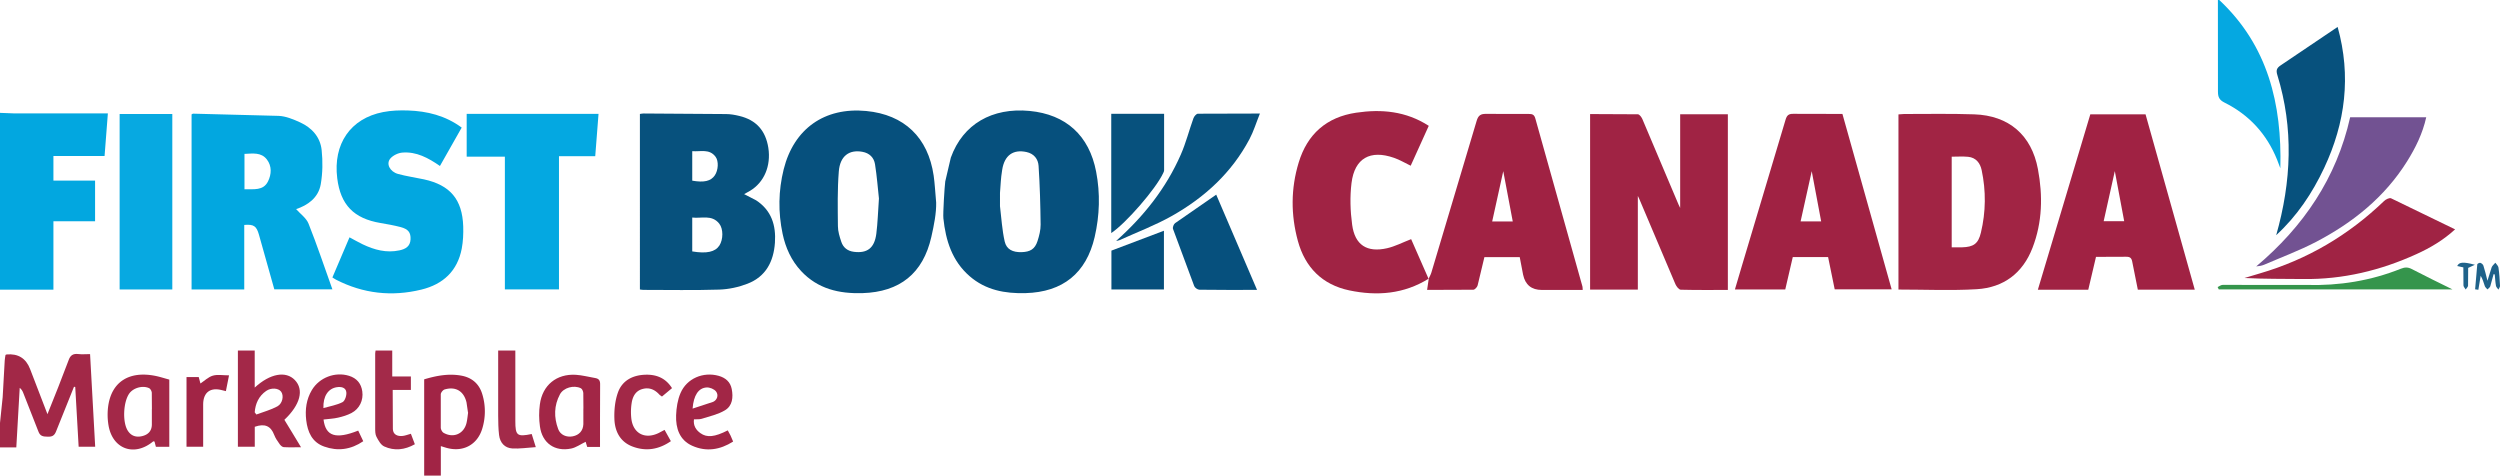 <svg xmlns="http://www.w3.org/2000/svg" viewBox="0 0 439.91 83.68" xmlns:v="https://vecta.io/nano"><path d="M0 19.86l2.62.1h14.87 1.49l-.58 7.49h-9v4.33h7.33v7.16H9.4v12.03H0V19.86z" fill="#02a7e0"/><path d="M0 74.43l.47-4.54.36-6.44c.02-.35.09-.7.14-1 .12-.05.15-.08.19-.08q3.05-.27 4.14 2.58l3.05 7.93 1.9-4.76 1.8-4.68c.31-.93.81-1.25 1.74-1.14.63.08 1.27.01 2.06.01l.9 16.3h-2.91l-.6-10.52-.22-.03-3.14 7.82c-.3.79-.71.99-1.49.96-.76-.02-1.32-.04-1.64-.93l-2.66-6.78c-.12-.31-.28-.61-.62-.88l-.6 10.48H0v-4.3z" fill="#a22847"/><path d="M390.51 0c8.58 8.04 11.04 18.32 10.75 29.61l-.57-1.5c-1.82-4.51-4.9-7.89-9.26-10.06-.9-.45-1.15-.96-1.15-1.91l-.01-16.15h.24z" fill="#05a8e1"/><path d="M295.66 20.11h8.38v30.91c-2.79 0-5.53.03-8.28-.04-.33 0-.78-.58-.95-.98l-6.38-15.05c-.05-.13-.12-.25-.23-.47v16.48h-8.4V20.07l8.4.04c.28 0 .65.5.8.85l6.37 15.05c.07.17.16.33.28.58V20.12z" fill="#a02344"/><path d="M130.94 34.16l2.11 1.09c2.7 1.77 3.52 4.39 3.31 7.46-.23 3.32-1.61 5.97-4.82 7.21-1.57.61-3.32.99-5 1.04-4.43.14-8.87.05-13.31.05-.19 0-.38-.04-.63-.07V20.05c.24-.03.43-.08.63-.08l14.5.1c.79 0 1.59.14 2.36.33 2.97.71 4.63 2.57 5.11 5.61.49 3.18-.73 6.07-3.21 7.56l-1.05.59zm-9.13 10.08c2.55.43 4.04.09 4.78-1.04.68-1.06.71-2.92-.03-3.85-1.31-1.64-3.12-.87-4.75-1.07v5.97zm0-12.45c2.08.37 3.28.08 3.97-.93.61-.89.72-2.5.13-3.28-1.09-1.45-2.64-.86-4.1-.98v5.19z" fill="#07517d"/><path d="M334.06 50.95V20.13l.98-.07c4.11 0 8.23-.08 12.34.06 6.11.2 10.1 3.65 11.22 9.63.88 4.69.79 9.37-.96 13.88-1.72 4.45-5.09 6.97-9.79 7.26-4.53.27-9.1.06-13.8.06zm9.38-7.43h1.81c2.01-.06 2.85-.61 3.32-2.59.87-3.64.91-7.33.13-11-.26-1.23-1-2.21-2.39-2.34-.94-.09-1.89-.02-2.88-.02v15.95z" fill="#a12444"/><path d="M52.1 36.79c.75.85 1.8 1.58 2.19 2.56 1.5 3.76 2.78 7.6 4.2 11.56H48.27l-2.7-9.6c-.44-1.55-.92-1.87-2.59-1.73v11.36h-9.27V20.13c.07-.03.17-.13.27-.13l15.07.39c1.27.06 2.56.6 3.75 1.14 2.08.95 3.56 2.59 3.8 4.88.21 1.98.18 4.06-.16 6.02-.43 2.41-2.32 3.7-4.34 4.37zm-9.08-3.48c1.62-.06 3.3.3 4.14-1.39.62-1.25.7-2.69-.2-3.86-1.01-1.31-2.51-1.04-3.94-.98v6.22z" fill="#02a7e0"/><path d="M167.31 27.74c2.13-5.92 7.29-8.84 13.85-8.22 6.42.61 10.5 4.33 11.72 10.69.74 3.85.62 7.69-.26 11.5-1.48 6.37-5.61 9.69-12.17 9.87-3.61.1-7.01-.53-9.83-2.98-3.09-2.68-4.21-6.28-4.62-10.18-.09-.87.21-5.62.33-6.5m9.63 4.36c.25 2.08.37 4.19.83 6.22.32 1.4 1.43 1.91 2.97 1.87 1.54-.05 2.34-.54 2.8-1.94.3-.93.56-1.94.55-2.91-.04-3.45-.13-6.9-.36-10.34-.08-1.18-.79-2.14-2.13-2.43-2.31-.5-3.86.54-4.27 3.11-.29 1.84-.23 2.22-.39 4.08m-11.23 1.7c.04 1.84-.37 3.93-.85 6.05-1.46 6.42-5.54 9.69-12.13 9.89-4.1.12-7.85-.74-10.78-3.88-1.73-1.86-2.74-4.1-3.26-6.55-.8-3.79-.75-7.59.19-11.36 1.79-7.14 7.19-10.96 14.52-10.26 6.69.64 10.89 4.65 11.87 11.37.2 1.41.27 2.85.44 4.75zm-10.07-.71c-.19-1.7-.35-3.88-.69-6.03-.19-1.17-.96-1.96-2.23-2.19-2.29-.42-3.92.72-4.14 3.43-.26 3.2-.19 6.43-.16 9.64 0 .93.3 1.88.6 2.78.34 1.01 1.1 1.61 2.21 1.75 2.34.3 3.63-.65 3.95-3.19.24-1.89.29-3.8.46-6.19z" fill="#06507d"/><path d="M77.42 29.21c-2.07-1.43-4.15-2.56-6.62-2.36-.74.06-1.65.49-2.12 1.05-.78.92-.08 2.31 1.36 2.71 1.49.41 3.05.62 4.56.95 4.62 1.01 6.75 3.53 6.91 8.27.04 1.3-.02 2.64-.26 3.92-.76 3.94-3.28 6.28-7.11 7.21-5.2 1.27-10.22.71-15-1.74-.2-.1-.39-.24-.65-.4l3.01-7.06c.81.43 1.55.86 2.32 1.23 2.06.98 4.19 1.56 6.49 1.06 1.06-.23 1.87-.7 1.93-1.93.06-1.2-.39-1.81-1.77-2.17-1.16-.3-2.34-.51-3.52-.71-4.69-.79-7.03-3.19-7.61-7.88-.75-6.02 2.32-10.52 8.07-11.64 1.44-.28 2.94-.33 4.41-.28 3.36.12 6.55.89 9.42 3.01l-3.83 6.76z" fill="#02a7e0"/><path d="M251.38 49.06c.17-.37.39-.74.5-1.13l7.95-26.64c.29-1 .73-1.28 1.73-1.25l7.43.01c.63 0 .98.09 1.18.82l8.28 29.53c.04.15.03.31.05.62h-7.18q-2.74 0-3.31-2.69l-.59-3.08h-6.22l-1.19 4.97c-.08.31-.5.76-.76.76l-8.13.03.29-1.98-.02.03zm13.14-18.94l-1.95 8.85h3.62l-1.67-8.85zm121.69 20.85h-10.03l-.96-4.8c-.12-.73-.35-1.01-1.13-.99l-5.27.02-1.36 5.78h-8.87l9.23-30.86h9.72l8.66 30.85zm-14.08-20.86l-1.96 8.81h3.61l-1.65-8.81zm-56.67 15.14l-1.32 5.69h-8.86l1.26-4.26 7.65-25.6c.23-.78.53-1.06 1.37-1.05l8.64.02 8.66 30.86h-10.02l-1.16-5.67h-6.22zm5-6.29l-1.66-8.84-1.96 8.84h3.62z" fill="#a02243"/><path d="M251.4 49.03c-4.35 2.72-9.09 3.09-13.96 2.07-4.77-1-7.79-4.05-9.06-8.7-1.25-4.59-1.25-9.22.14-13.79 1.52-5.02 4.91-8.01 10.12-8.78 4.45-.66 8.75-.28 12.77 2.31l-3.18 7.02c-1.02-.49-1.94-1.05-2.94-1.39-4.18-1.46-6.93.07-7.47 4.42-.3 2.42-.22 4.94.11 7.36.48 3.57 2.61 4.93 6.14 4.13 1.41-.32 2.74-1.02 4.24-1.6l3.07 6.99.02-.03z" fill="#a02344"/><path d="M104.73 27.49h-6.37v23.43h-9.52V27.57h-6.72v-7.53h23.2l-.58 7.46z" fill="#04a8e1"/><path d="M30.32 20.06v30.87h-9.27V20.06h9.27z" fill="#07a9e1"/><path d="M426.93,20.63c-.63,2.86-1.88,5.38-3.38,7.78-3.94,6.29-9.54,10.78-16.04,14.17-2.92,1.52-6.04,2.68-9.07,3.99-.43.18-.9.27-1.43.31,8.33-7.01,14.14-15.58,16.53-26.24h13.4Z" fill="#725292"/><path d="M400.53 41.38c2.68-9.44 3.09-18.8.2-28.18-.26-.84-.11-1.24.6-1.71l10.01-6.75c2.41 8.66 1.36 16.88-2.37 24.81-2.09 4.45-4.8 8.49-8.43 11.82z" fill="#07517d"/><path d="M432.01 40.36c-2.09 1.91-4.38 3.26-6.81 4.36-6.32 2.88-12.94 4.47-19.92 4.38-3.43-.04-6.87 0-10.34-.18l2.68-.8c8.36-2.44 15.63-6.73 21.89-12.75.3-.29.95-.61 1.24-.47l11.26 5.46z" fill="#a02344"/><path d="M196.4 42.39c4.84-4.3 8.78-9.25 11.38-15.19.91-2.07 1.46-4.28 2.23-6.41.12-.32.51-.78.78-.78l10.91-.03c-.66 1.63-1.11 3.14-1.84 4.51-3.12 5.89-7.86 10.23-13.58 13.47-2.97 1.68-6.2 2.9-9.31 4.31-.17.08-.38.08-.57.12z" fill="#08527e"/><path d="M195.54 20.02h9.3v9.93c0 .18-.09.38-.18.55-1.29 2.75-6.52 8.78-9.12 10.51V20.02z" fill="#07517d"/><path d="M221.19 51.01c-3.51 0-6.82.02-10.13-.03-.32 0-.8-.34-.92-.64l-3.73-10.05c-.1-.27.11-.84.36-1.02l7.24-5.02L221.19 51z" fill="#06507d"/><path d="M44.83 75.08v3.53h-2.97V61.68h2.96v6.52c2.71-2.49 5.48-2.97 7.06-1.33 1.65 1.71.96 4.36-1.84 7l1.42 2.33 1.51 2.5c-1.17 0-2.12.04-3.05-.02-.25-.02-.54-.29-.7-.51-.37-.52-.75-1.05-.97-1.64-.6-1.59-1.67-2.04-3.4-1.44zm-.01-2.53l.29.39c1.24-.46 2.54-.81 3.69-1.43.95-.52 1.18-1.92.66-2.6-.48-.63-1.74-.73-2.62-.12-1.31.91-1.9 2.23-2.02 3.76z" fill="#a32848"/><path d="M74.64 83.68V66.75c2.13-.64 4.28-1.05 6.49-.66 1.89.33 3.19 1.43 3.74 3.29a10.34 10.34 0 0 1 0 6.01c-.86 2.91-3.45 4.26-6.39 3.39l-.91-.28v5.19h-2.94zm7.71-11.09l-.26-1.78c-.47-1.98-1.9-2.85-3.85-2.28-.3.09-.67.55-.68.86v5.85c0 .32.24.78.51.93 1.72.97 3.53.18 4.01-1.7.15-.61.2-1.25.29-1.87z" fill="#a12445"/><path d="M29.79 66.79v11.83h-2.36l-.24-.92c-.11-.02-.2-.06-.24-.03-3.27 2.73-7.12 1.4-7.85-2.79a11.19 11.19 0 0 1-.04-3.56c.65-4.17 3.7-6.07 8.22-5.19.81.16 1.61.42 2.52.67zm-3.06 5.18l-.02-2.86c-.02-.29-.24-.7-.48-.81-1.12-.52-2.73-.06-3.45.9-1.08 1.45-1.26 4.98-.33 6.53.6.99 1.51 1.27 2.57 1.01 1.03-.25 1.68-.89 1.7-2.01v-2.75z" fill="#a32848"/><path d="M105.58 78.65h-2.25l-.28-.91c-.86.41-1.67 1.01-2.55 1.19-2.89.59-5.09-.96-5.49-3.88-.18-1.28-.19-2.63-.01-3.91.45-3.37 2.94-5.39 6.32-5.19 1.14.07 2.27.38 3.41.57.66.11.89.45.87 1.14l-.02 6.22v4.78zm-2.92-6.76l-.02-2.74c-.02-.29-.2-.72-.43-.83-1.22-.61-3.05-.11-3.68 1.07-1.05 1.96-1.08 4.05-.31 6.11.38 1.04 1.47 1.49 2.56 1.28 1.13-.22 1.83-.99 1.87-2.14V71.9z" fill="#a22646"/><path d="M204.81 40.61v10.33h-9.24V44.1l9.24-3.5z" fill="#054f7c"/><path d="M56.93 73.83c.37 2.94 2.16 3.51 6.1 1.94l.89 1.87c-2.19 1.49-4.49 1.79-6.87.94-2.14-.76-2.92-2.55-3.17-4.66-.21-1.87.02-3.65 1-5.29 1.32-2.2 4.09-3.26 6.54-2.5 1.35.42 2.13 1.34 2.33 2.74.22 1.57-.49 3.07-1.91 3.81-.73.38-1.55.63-2.35.81-.81.19-1.65.22-2.56.33zm-.03-2.02c1.18-.34 2.37-.53 3.38-1.05.43-.23.74-1.2.66-1.77-.11-.82-.92-.98-1.71-.85-1.48.25-2.39 1.56-2.32 3.67z" fill="#a22747"/><path d="M129 77.7c-2.31 1.47-4.73 1.84-7.19.74-2.25-1-2.92-3.1-2.84-5.36.05-1.32.26-2.72.78-3.92 1.11-2.58 3.99-3.78 6.7-3.03 1.21.34 2.07 1.07 2.31 2.33.28 1.44.14 2.95-1.2 3.74-1.22.73-2.7 1.05-4.08 1.49-.4.13-.87.07-1.37.1-.14 1.09.34 1.86 1.14 2.43 1.15.83 2.52.68 4.81-.49l.49.91.45 1.05zm-7.13-5.8l3.62-1.19c.7-.32 1-1.18.51-1.82-.33-.43-1.11-.75-1.67-.71-1.42.09-2.28 1.37-2.46 3.72z" fill="#a22646"/><path d="M72.3 76.32l.7 1.85c-1.78 1-3.6 1.21-5.39.39-.6-.27-1.02-1.05-1.36-1.69-.23-.43-.23-1.01-.23-1.52V62.2c0-.15.04-.3.07-.52h2.93v4.57h3.28v2.37h-3.2l.03 6.89c.04.98.83 1.3 1.73 1.2.46-.05.91-.24 1.46-.39z" fill="#a32a49"/><path d="M390.21 50.51c.3-.13.6-.38.9-.38l14.75.01c5.75.16 11.29-.73 16.62-2.86.68-.27 1.23-.29 1.9.06 2.28 1.19 4.59 2.31 7.16 3.58h-41.12c-.07-.14-.13-.28-.2-.42z" fill="#35954c"/><path d="M116.94 75.64l1.11 1.99c-2.15 1.49-4.41 1.83-6.76.94-2.21-.84-3.12-2.73-3.18-4.91-.05-1.51.11-3.13.61-4.55.74-2.13 2.58-3.09 4.78-3.17 1.93-.08 3.61.54 4.75 2.36l-1.77 1.48c-.17-.13-.34-.23-.47-.36-.82-.9-1.82-1.31-3.02-.95-1.18.35-1.67 1.35-1.84 2.44a10.47 10.47 0 0 0-.06 2.74c.31 2.63 2.39 3.71 4.8 2.55l1.04-.55z" fill="#a22847"/><path d="M94.27 78.68c-1.57.1-2.86.31-4.13.23-1.32-.08-2.16-1-2.32-2.35-.14-1.14-.15-2.3-.16-3.46V61.68h3.02v5.61 6.82c0 2.53.31 2.79 2.88 2.26l.72 2.31z" fill="#a32a49"/><path d="M39.73 68.82l-.65-.16c-2.03-.55-3.3.35-3.33 2.45v7.5h-2.93V66.35h2.15l.3 1.13c.71-.47 1.39-1.15 2.19-1.38.82-.24 1.76-.05 2.84-.05l-.55 2.77z" fill="#a12445"/><path d="M438.79 48.22l-.59 2.15c-.07.22-.33.38-.5.56-.16-.19-.38-.36-.46-.58-.21-.59-.36-1.21-.73-1.83l-.41 2.47-.57-.08.38-4.39c.01-.12.39-.32.54-.27.22.07.47.29.54.5.25.75.42 1.53.71 2.65l.74-2.36c.12-.31.43-.54.65-.81.19.28.51.55.55.86.15 1.06.22 2.14.27 3.21.01.21-.18.44-.28.66-.15-.22-.39-.42-.43-.66-.12-.66-.15-1.34-.22-2.01l-.19-.05zm-3.3-1.63l-1.18.55-.02 3.12c0 .23-.28.45-.42.68-.13-.24-.38-.47-.39-.71l-.02-3.18-1.08-.24c.32-.69 1.01-.79 3.11-.22z" fill="#1f628a"/></svg>